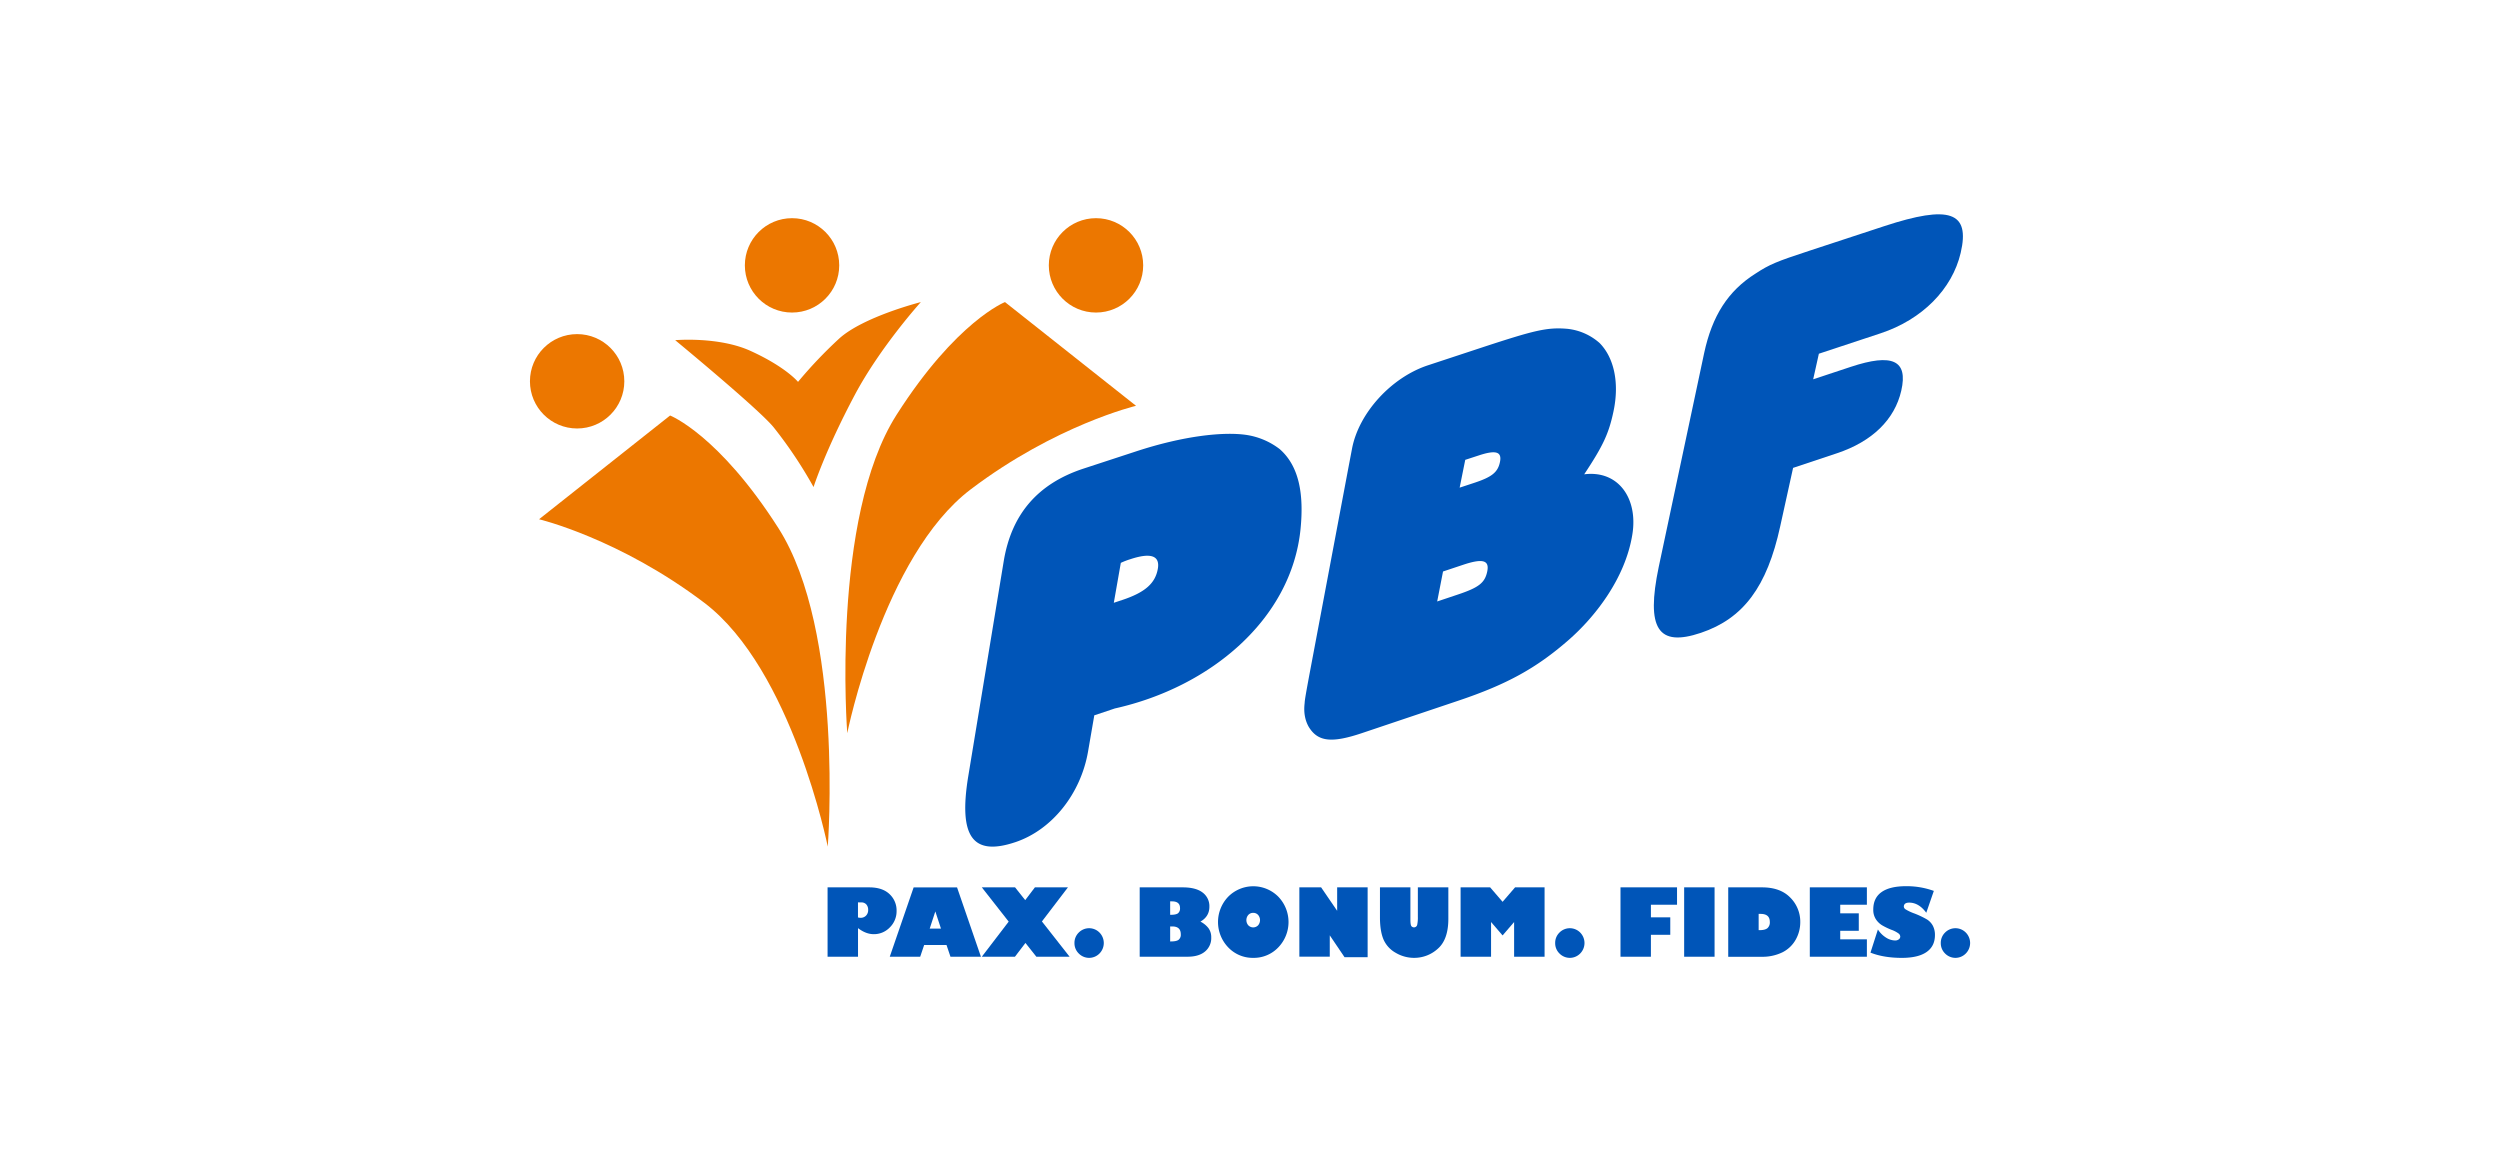 <?xml version="1.0" encoding="UTF-8"?> <svg xmlns="http://www.w3.org/2000/svg" id="Слой_1" data-name="Слой 1" viewBox="0 0 1705.5 799.7"><defs><style>.cls-1{fill:#ec7700;}.cls-2{fill:#0055b8;}</style></defs><circle class="cls-1" cx="540.33" cy="181.03" r="32.19"></circle><path class="cls-2" d="M742.29,512.57c-5,29.11-24.72,53.57-49.53,61.92-29.31,9.86-38.86-3.73-32.28-44.54l24.31-147.41c5.34-31.75,23.11-52.59,54.45-62.88L774.83,308c32.88-10.8,59.71-13.48,74.94-11.37A49.3,49.3,0,0,1,873,306.37C886.32,318,889.6,337.19,887.22,361,881,422.58,825.54,468.83,760.53,483.31l-14,4.68Zm17.55-101.35,5.73-1.9c15.67-5.2,22.53-11.39,24.29-21.22,1.62-9.08-4.85-11.21-18.66-6.64a49.77,49.77,0,0,0-6.58,2.53Z"></path><path class="cls-2" d="M1113.63,364.34c-4.85,30.84-26.33,57.3-43.69,72.41-21.79,19-41.8,30.08-74.88,41.2l-65.78,22.12c-21,7.08-30.36,5.95-36.56-4.38-2.65-4.79-3.42-10.22-2.68-16.15,0-1.76,1.1-7.81,3.06-18.41L920,318.43l2.38-12.49c4.65-24.23,26.72-48.5,51.86-56.76l36.37-12c36.37-11.94,44.72-14,58.54-12.87a39.28,39.28,0,0,1,22.07,9.68c9.76,9.84,13.68,26.88,9.52,46.59-3.19,15.16-7.08,23.5-20,43C1103.92,320.62,1117.49,339.86,1113.63,364.34ZM995.77,332.68l10-3.3c11.86-3.93,16.07-7.09,17.52-14.29,1.38-6.82-2.61-8.33-14.49-4.39l-9.21,3Zm-15.32,77.64,14-4.69c14.41-4.81,18.58-8,20.17-15.92,1.52-7.58-3.2-8.84-16.51-4.4l-13.68,4.56Z"></path><path class="cls-2" d="M1214.46,359.05c-9,41.34-25.21,62.95-54.14,72.68-29.31,9.86-37.51-2.89-28.73-45l31-145.94c5.47-25.4,16.31-42.35,35-54.13,9.65-6.34,14.37-8.24,36.81-15.61l51.07-16.78c44.49-14.61,58.7-9.82,52.1,18.27-5.77,24.67-26.18,45.43-54.56,54.82l-42.18,13.95-3.88,17.45,25.64-8.49c28.32-9.39,39.23-4.59,34.45,16.28-4.51,19.73-19.86,34.66-43.8,42.64l-30,10Z"></path><circle class="cls-1" cx="747.69" cy="181.03" r="32.19"></circle><circle class="cls-1" cx="393.72" cy="260.12" r="32.19"></circle><path class="cls-1" d="M367.74,354.23l89.4-70.77s33.08,12.92,73.86,76.78c45.06,70.56,33.7,217.32,33.7,217.32s-24.3-120.95-84.22-166.34C422.49,367.29,367.74,354.23,367.74,354.23Z"></path><path class="cls-1" d="M775,276.84l-89.4-70.76S652.49,219,611.71,282.86C566.65,353.41,578,500.18,578,500.18s24.3-120.95,84.22-166.34C720.22,289.91,775,276.84,775,276.84Z"></path><path class="cls-1" d="M460.61,232.07s29.7-2.62,51.5,7.36c24.12,11,32.3,21.09,32.3,21.09a309.23,309.23,0,0,1,27.8-29.28c16.35-15.11,56-25.16,56-25.16s-27.54,30.43-45,63.19c-20.43,38.43-28.2,63-28.2,63a297.51,297.51,0,0,0-27-40.47C518.7,279.94,460.61,232.07,460.61,232.07Z"></path><path class="cls-2" d="M564.57,605.36H593q9,0,13.83,4.6a15.15,15.15,0,0,1,4.82,11.4,15.45,15.45,0,0,1-4.58,11.28,14.92,14.92,0,0,1-11,4.65q-5.38,0-10.73-4.12v19.5H564.57Zm20.74,10.23v10.29a6.5,6.5,0,0,0,1.72.25,5,5,0,0,0,3.78-1.49,5.33,5.33,0,0,0,1.45-3.9A5.45,5.45,0,0,0,591,617a4.45,4.45,0,0,0-3.5-1.38Z"></path><path class="cls-2" d="M627.76,652.67H607l16.29-47.31h29.6l16.29,47.31H648.41l-2.7-8H630.46Zm6.48-19.16h7.69l-3.85-11.75Z"></path><path class="cls-2" d="M688.12,628.73,669.8,605.36h22.68l6.92,8.71,6.61-8.71h22.53L710.8,628.61l18.88,24.06H707l-7.44-9.39-7.16,9.39H669.8Z"></path><path class="cls-2" d="M733,643.34a9.78,9.78,0,0,1,2.93-7.15,9.92,9.92,0,0,1,14.14,0,10.16,10.16,0,0,1,0,14.28,9.88,9.88,0,0,1-14.14,0A9.77,9.77,0,0,1,733,643.34Z"></path><path class="cls-2" d="M777.5,605.36h29.35q9,0,13.6,3.55a11.54,11.54,0,0,1,4.59,9.66q0,6.66-6.11,10.16a15.9,15.9,0,0,1,5.5,4.49,10.46,10.46,0,0,1,1.88,6.37,11.84,11.84,0,0,1-4.23,9.52q-4.23,3.55-11.85,3.56H777.5Zm20.78,9.52v9.2h.52c2.25,0,3.85-.34,4.79-1a4.18,4.18,0,0,0,1.42-3.58c0-3.06-1.83-4.59-5.47-4.59Zm0,17.14v10.23h.64c2.38,0,4.07-.36,5.09-1.1a4.38,4.38,0,0,0,1.52-3.8q0-5.33-5.81-5.33Z"></path><path class="cls-2" d="M854.92,653.45a23,23,0,0,1-17-7.12,24.94,24.94,0,0,1,0-34.63,24.06,24.06,0,0,1,34.11,0,24.91,24.91,0,0,1,0,34.63A23,23,0,0,1,854.92,653.45Zm0-30.7a4.36,4.36,0,0,0-3.32,1.41,5.43,5.43,0,0,0,0,7.1,4.65,4.65,0,0,0,6.67,0,5.43,5.43,0,0,0,0-7.1A4.39,4.39,0,0,0,854.92,622.75Z"></path><path class="cls-2" d="M933,653H917.25l-10.08-14.91v14.54H886.42V605.36h14.85l10.94,16v-16H933Z"></path><path class="cls-2" d="M988.06,605.36v21.45q0,14.06-7.11,20.34a23.83,23.83,0,0,1-16.25,6.3A24.46,24.46,0,0,1,952.15,650a19.13,19.13,0,0,1-8.35-9.16q-2.38-5.68-2.39-14.93V605.36h20.77v21.92c0,2.35.21,3.84.62,4.46a2.26,2.26,0,0,0,4-.76,24.12,24.12,0,0,0,.46-5.69V605.36Z"></path><path class="cls-2" d="M996.42,652.67V605.36h20.16l8.49,9.86,8.51-9.86h20.13v47.31h-20.78V629l-7.86,9.15L1017.2,629v23.69Z"></path><path class="cls-2" d="M1060.94,643.34a9.78,9.78,0,0,1,2.93-7.15,9.92,9.92,0,0,1,14.14,0,10.16,10.16,0,0,1,0,14.28,9.88,9.88,0,0,1-14.14,0A9.77,9.77,0,0,1,1060.94,643.34Z"></path><path class="cls-2" d="M1105.5,652.67V605.36h38.57v11.87h-17.82v8.59h13.21V637.7h-13.21v15Z"></path><path class="cls-2" d="M1148.93,652.67V605.36h20.75v47.31Z"></path><path class="cls-2" d="M1179,605.36h23.08q12.48,0,19.27,7a23.15,23.15,0,0,1,6.79,16.79,24.05,24.05,0,0,1-3.08,11.82,21.28,21.28,0,0,1-9,8.66,31.18,31.18,0,0,1-14.42,3.08H1179Zm20.75,18.1v11.1h.52c2.5,0,4.31-.43,5.42-1.31a5.19,5.19,0,0,0,1.68-4.33q0-5.46-6.3-5.46Z"></path><path class="cls-2" d="M1273.59,640.8v11.87h-38.94V605.36h38.94v11.87H1255.4v5.86h12.66V635H1255.4v5.83Z"></path><path class="cls-2" d="M1319.26,607.78l-5.16,14.91q-5.07-6.91-11.65-6.92c-2.44,0-3.66.94-3.66,2.8a2.43,2.43,0,0,0,1.16,1.76,31.2,31.2,0,0,0,6,2.82,60.61,60.61,0,0,1,8.28,3.89,11.52,11.52,0,0,1,4.35,4.48,13.44,13.44,0,0,1,1.44,6.36q0,7.59-5.71,11.58t-16.82,4q-12.43,0-21.45-3.57l5.07-15.81a17.64,17.64,0,0,0,5.49,5.52,11.9,11.9,0,0,0,6.28,2,4,4,0,0,0,2.48-.77,2.35,2.35,0,0,0,1-1.89,2.86,2.86,0,0,0-1-2,19.26,19.26,0,0,0-5.12-2.67,47,47,0,0,1-6.21-3,13.32,13.32,0,0,1-4.27-4.11,11.65,11.65,0,0,1-1.81-6.72q0-7.87,5.68-11.88t16.78-4A54.12,54.12,0,0,1,1319.26,607.78Z"></path><path class="cls-2" d="M1324,643.34a9.78,9.78,0,0,1,2.93-7.15,9.92,9.92,0,0,1,14.14,0,10.14,10.14,0,0,1,0,14.28,9.88,9.88,0,0,1-14.14,0A9.77,9.77,0,0,1,1324,643.34Z"></path></svg> 